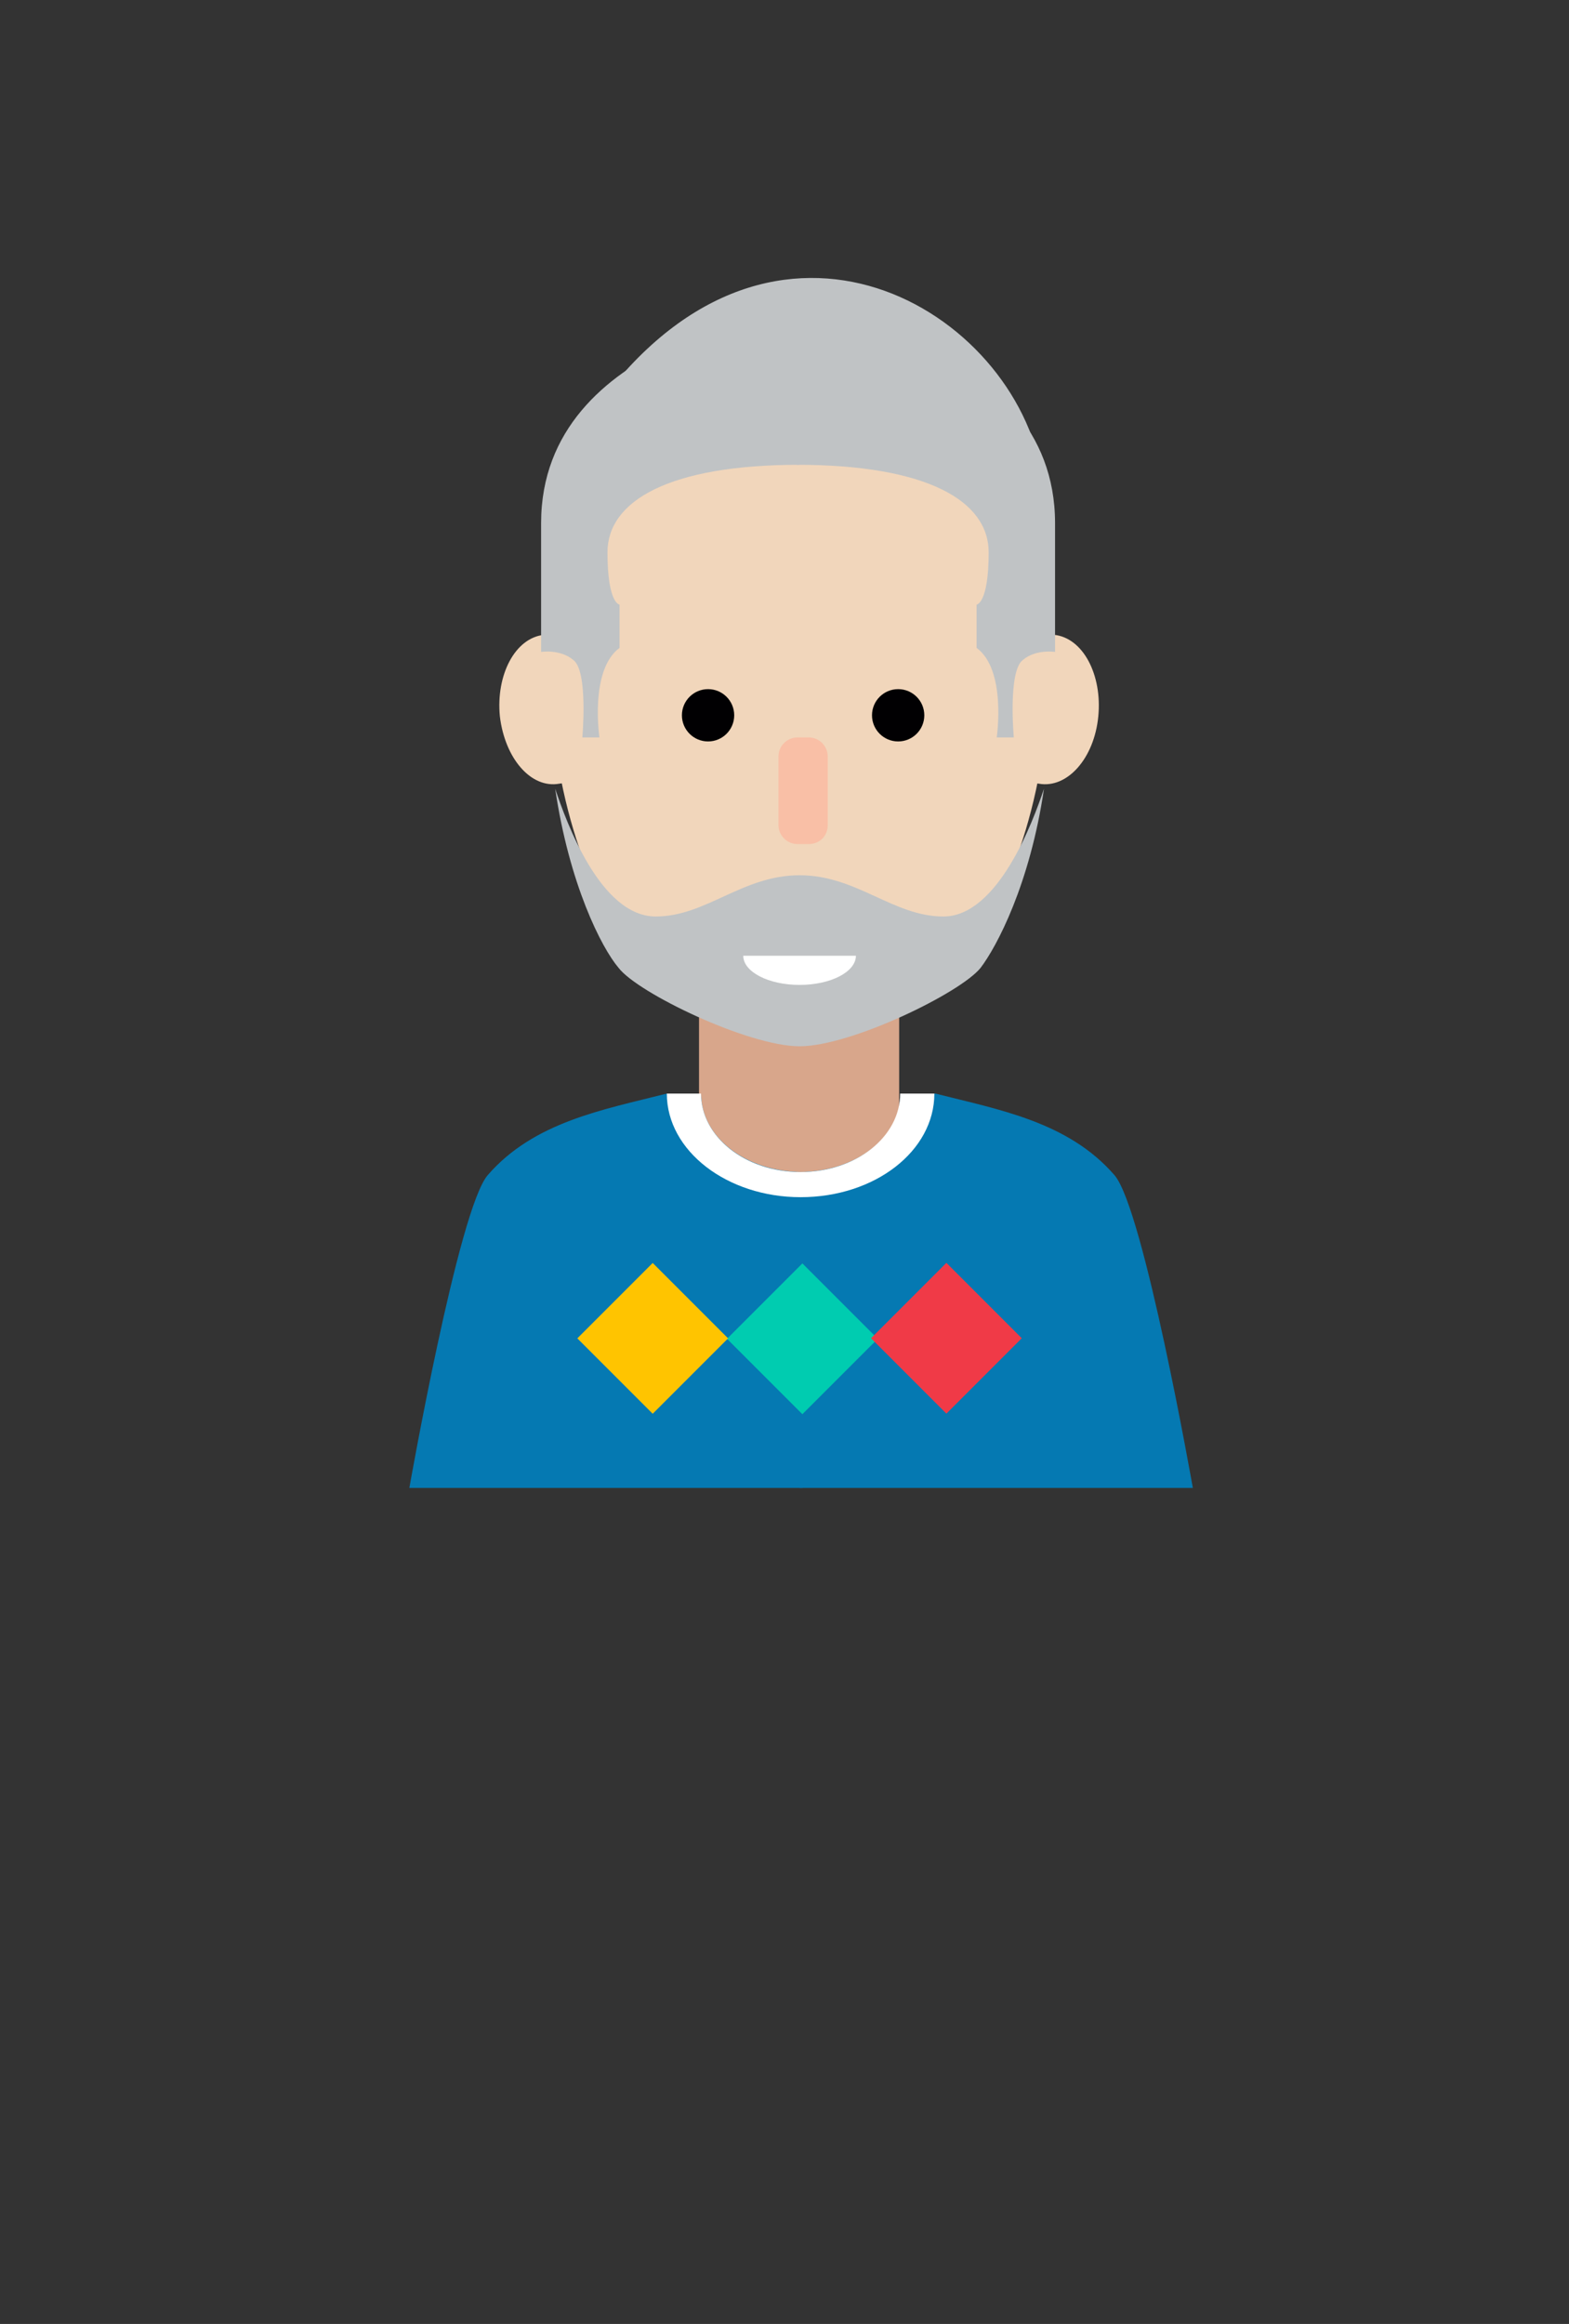 <svg version="1.1" id="Layer_1" xmlns="http://www.w3.org/2000/svg" xmlns:xlink="http://www.w3.org/1999/xlink" x="0px" y="0px"
	 viewBox="0 0 156 231" style="enable-background:new 0 0 156 231;" xml:space="preserve">
<rect x="0" y="0" width="156" height="231" fill="#333333" stroke="none"/>
<style type="text/css">
	.st0{fill:#F03A47;}
	.st1{fill:#461811;}
	.st2{fill:#E9C7AC;}
	.st3{fill:#F1D6BB;}
	.st4{fill:#FFFFFF;}
	.st5{fill:#FFC400;}
	.st6{fill:#0579B2;}
	.st7{fill:#010002;}
	.st8{fill:#F9BFA6;}
	.st9{fill:#14A799;}
	.st10{fill:#C0C3C5;}
	.st11{fill:#4CD5BB;}
	.st12{fill:#D8A68B;}
	.st13{fill:#8A5F3C;}
	.st14{fill:#B8C6CF;}
	.st15{fill:#00CCB0;}
	.st16{fill:#E5E6E7;}
	.st17{fill:#C9D0D9;stroke:#010002;stroke-width:3;stroke-miterlimit:10;}
	.st18{fill:none;stroke:#010002;stroke-width:3;stroke-miterlimit:10;}
</style>
<rect x="69.5" y="97.9" class="st12" width="19.9" height="21.8"/>
<path class="st3" d="M79.5,33.9c9.7,0,24.9,5.5,24.9,31.2c0,14.9-4.8,24.6-7,27.3c-1.9,2.5-12.9,7.8-18,7.8
	C79.5,74.1,79.5,33.9,79.5,33.9z"/>
<path class="st3" d="M109.2,71.2c0.4-4.1-1.5-7.8-4.4-8.1c-2.8-0.4-5.5,2.6-5.9,6.7c-0.4,4.1,1.5,7.8,4.4,8.1
	C106.1,78.4,108.8,75.4,109.2,71.2z"/>
<path class="st3" d="M79.5,33.9c-9.7,0-24.9,5.5-24.9,31.2c0,14.9,4.8,24.6,7,27.3c1.9,2.5,12.9,7.8,18,7.8
	C79.5,74.1,79.5,33.9,79.5,33.9z"/>
<path class="st3" d="M49.7,71.2c-0.4-4.1,1.5-7.8,4.4-8.1c2.8-0.4,5.5,2.6,5.9,6.7c0.4,4.1-1.5,7.8-4.4,8.1
	C52.8,78.4,50.2,75.4,49.7,71.2z"/>
<path class="st10" d="M57.9,73.3h1.7c0,0-1-6.7,2-8.9c0-3.4,0-4.3,0-4.3s-1.2-0.1-1.2-5.2c0-5.1,6.1-8.7,19.1-8.7
	c0-7.3,0-15.6,0-15.6s-25.7,2.8-25.7,21.4c0,7.7,0,12.8,0,12.8s1.9-0.3,3.2,0.8C58.5,66.7,57.9,73.3,57.9,73.3z"/>
<path class="st10" d="M100.8,73.3h-1.7c0,0,1-6.7-2-8.9c0-3.4,0-4.3,0-4.3s1.2-0.1,1.2-5.2c0-5.1-6.1-8.7-19.1-8.7
	c0-7.3,0-15.6,0-15.6s25.7,2.8,25.7,21.4c0,7.7,0,12.8,0,12.8s-1.9-0.3-3.2,0.8C100.2,66.7,100.8,73.3,100.8,73.3z"/>
<g>
	<path class="st10" d="M103.3,45.7c-4-16.3-28.2-29.2-45.2-3.5c-1.1,5.1,3.7,7.4,3.7,7.4s3.2-7.4,17.7-4c7.3-1.6,14.3-2.8,17.6,3.9
			C100.3,56.2,103.3,45.7,103.3,45.7z"/>
</g>
<path class="st10" d="M93.8,91.1c-5,0-8.6-4.1-14.3-4.1c-5.7,0-9.3,4.1-14.3,4.1c-5.5,0-8.9-9.4-10-12.7c1.4,9.5,4.6,15.8,6.3,17.8
	c1.9,2.5,12.9,7.8,18,7.8h0l0,0c5.1,0,16-5.3,18-7.8c1.6-2.1,4.9-8.3,6.3-17.8C102.7,81.7,99.2,91.1,93.8,91.1z"/>
<path class="st6" d="M89.6,108.7H93c6.3,1.6,13.2,2.8,17.8,8.1c2.9,3.3,7.8,31.1,7.8,31.1h-12.1h-27v-25.4v-6
	C85.1,116.5,89.6,113,89.6,108.7z"/>
<path class="st6" d="M69.7,108.7h-3.4c-6.3,1.6-13.2,2.8-17.8,8.1c-2.9,3.3-7.8,31.1-7.8,31.1h12.1h27v-25.4v-6
	C74.1,116.5,69.7,113,69.7,108.7z"/>
<path class="st4" d="M79.6,119c7.4,0,13.3-4.6,13.3-10.3h-3.4c0,4.3-4.4,7.8-9.9,7.8c-5.5,0-9.9-3.5-9.9-7.8h-3.4
	C66.3,114.4,72.3,119,79.6,119z"/>
<circle class="st7" cx="70.4" cy="71.1" r="2.6"/>
<circle class="st7" cx="89.3" cy="71.1" r="2.6"/>
<path class="st8" d="M80.4,83.9h-1.1c-1.1,0-1.9-0.9-1.9-1.9v-6.8c0-1.1,0.9-1.9,1.9-1.9h1.1c1.1,0,1.9,0.9,1.9,1.9V82
	C82.3,83.1,81.5,83.9,80.4,83.9z"/>
<rect x="74.5" y="127.8" transform="matrix(0.707 0.707 -0.707 0.707 117.46 -17.444)" class="st15" width="10.6" height="10.6"/>
<rect x="59.6" y="127.8" transform="matrix(0.707 0.707 -0.707 0.707 113.114 -6.953)" class="st5" width="10.6" height="10.6"/>
<rect x="88.8" y="127.8" transform="matrix(0.707 0.707 -0.707 0.707 121.67 -27.609)" class="st0" width="10.6" height="10.6"/>
<path class="st4" d="M79.5,97.9c3.1,0,5.6-1.3,5.6-2.9H73.9C73.9,96.6,76.4,97.9,79.5,97.9z"/>
</svg>
